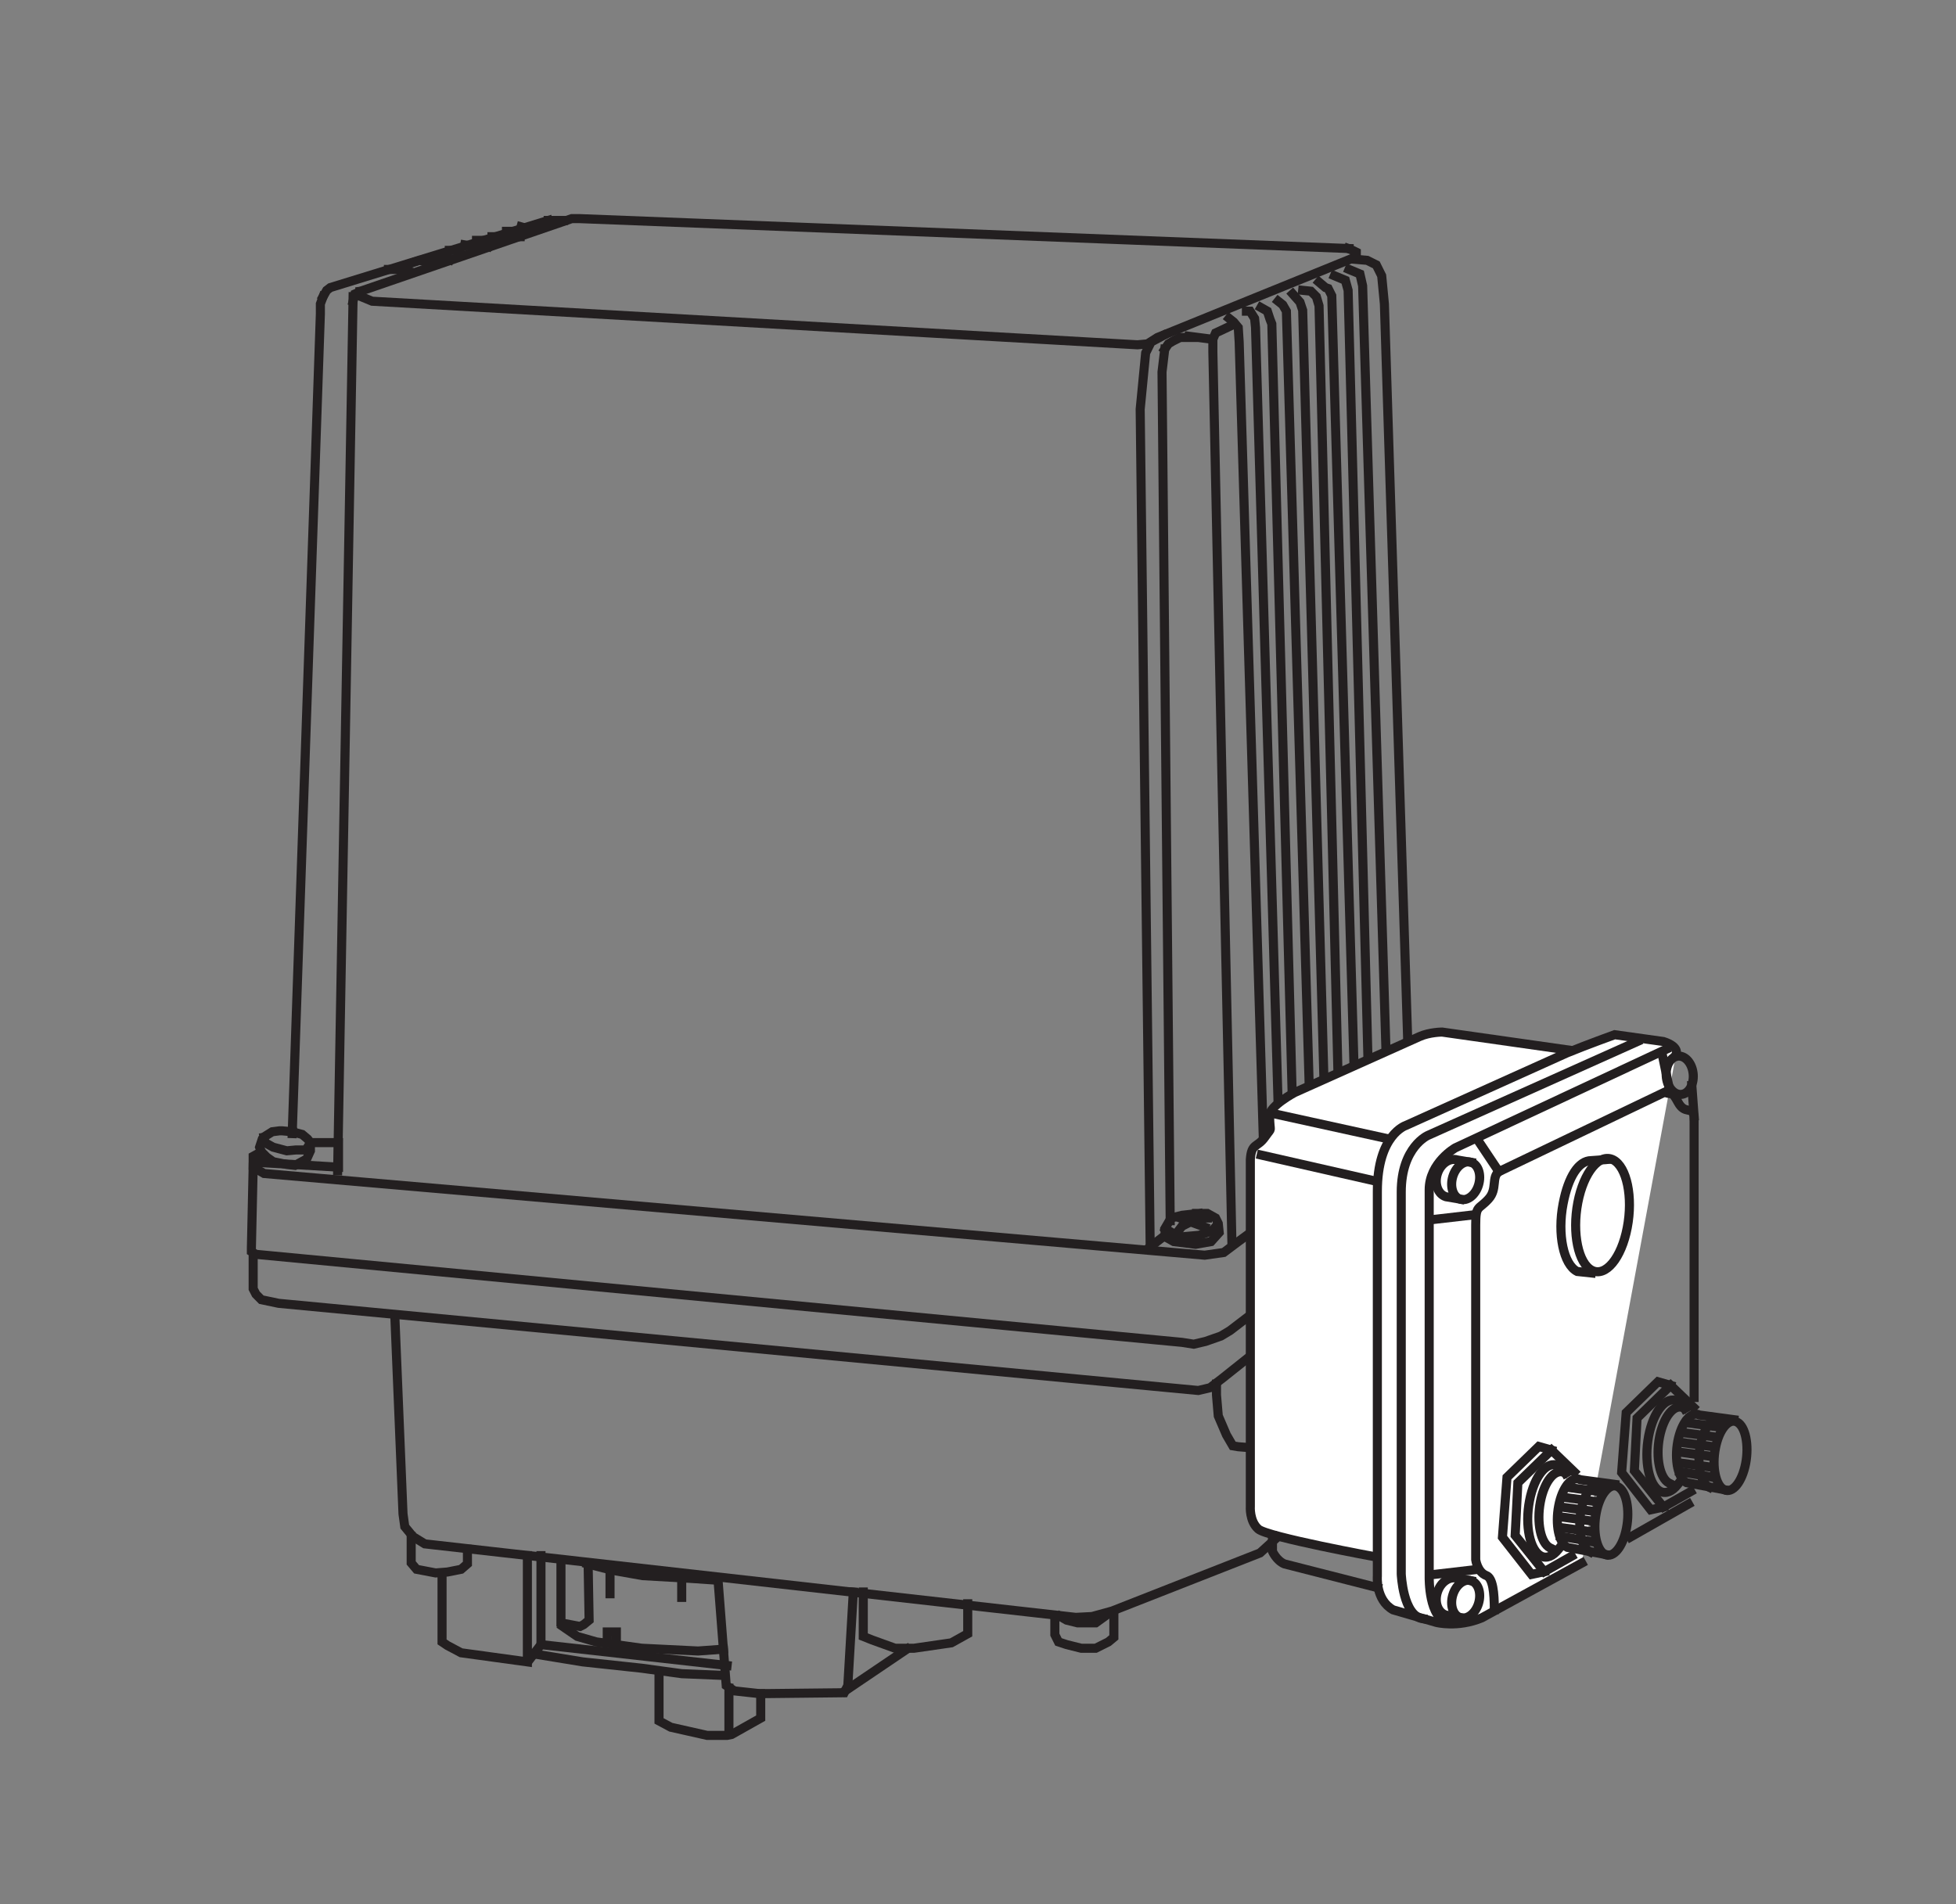 <?xml version="1.0" encoding="UTF-8"?>
<svg xmlns="http://www.w3.org/2000/svg" xmlns:xlink="http://www.w3.org/1999/xlink" width="107.72pt" height="104.88pt" viewBox="0 0 107.72 104.88" version="1.2">
<rect x="0" y="0" width="107.72" height="104.88" fill="#808080" stroke="none"/>
<g id="surface1">
<path style="fill:none;stroke-width:5;stroke-linecap:square;stroke-linejoin:miter;stroke:rgb(13.73%,12.16%,12.549%);stroke-opacity:1;stroke-miterlimit:4;" d="M 217.439 321.934 L 221.943 212.941 L 222.922 205.931 L 227.426 200.448 L 233.927 196.453 L 592.434 155.957 L 601.442 156.427 L 612.408 159.443 L 693.908 191.44 L 699.431 196.453 L 705.423 201.936 L 711.924 214.429 L 714.43 228.45 L 714.43 245.956 " transform="matrix(0.1,0,0,-0.1,-0,104.684)"/>
<path style="fill:none;stroke-width:5;stroke-linecap:square;stroke-linejoin:miter;stroke:rgb(13.73%,12.16%,12.549%);stroke-opacity:1;stroke-miterlimit:4;" d="M 583.936 156.427 L 587.421 154.43 L 593.413 152.942 L 603.439 152.942 L 610.411 157.955 " transform="matrix(0.1,0,0,-0.1,-0,104.684)"/>
<path style="fill:none;stroke-width:5;stroke-linecap:square;stroke-linejoin:miter;stroke:rgb(13.73%,12.16%,12.549%);stroke-opacity:1;stroke-miterlimit:4;" d="M 580.92 156.427 L 580.92 146.44 L 582.918 142.446 L 587.421 140.957 L 595.411 138.96 L 603.439 138.96 L 610.411 142.446 L 613.426 144.952 L 613.426 158.934 " transform="matrix(0.1,0,0,-0.1,-0,104.684)"/>
<path style="fill:none;stroke-width:5;stroke-linecap:square;stroke-linejoin:miter;stroke:rgb(13.73%,12.16%,12.549%);stroke-opacity:1;stroke-miterlimit:4;" d="M 226.446 200.448 L 226.446 185.957 L 229.423 182.432 L 239.919 180.435 L 246.42 180.944 L 253.94 182.432 L 257.425 185.448 L 257.425 193.437 " transform="matrix(0.1,0,0,-0.1,-0,104.684)"/>
<path style="fill:none;stroke-width:5;stroke-linecap:square;stroke-linejoin:miter;stroke:rgb(13.73%,12.16%,12.549%);stroke-opacity:1;stroke-miterlimit:4;" d="M 243.444 179.456 L 243.444 142.446 L 246.42 140.448 L 253.94 136.454 L 290.44 131.441 L 290.44 189.952 " transform="matrix(0.1,0,0,-0.1,-0,104.684)"/>
<path style="fill:none;stroke-width:5;stroke-linecap:square;stroke-linejoin:miter;stroke:rgb(13.73%,12.16%,12.549%);stroke-opacity:1;stroke-miterlimit:4;" d="M 291.42 132.459 L 297.921 140.957 L 297.921 189.952 " transform="matrix(0.1,0,0,-0.1,-0,104.684)"/>
<path style="fill:none;stroke-width:5;stroke-linecap:square;stroke-linejoin:miter;stroke:rgb(13.73%,12.16%,12.549%);stroke-opacity:1;stroke-miterlimit:4;" d="M 297.921 140.957 L 400.413 129.443 " transform="matrix(0.1,0,0,-0.1,-0,104.684)"/>
<path style="fill:none;stroke-width:5;stroke-linecap:square;stroke-linejoin:miter;stroke:rgb(13.73%,12.16%,12.549%);stroke-opacity:1;stroke-miterlimit:4;" d="M 309.944 150.944 L 317.934 145.461 L 328.43 142.446 L 353.416 138.96 L 384.434 137.433 L 398.416 138.451 " transform="matrix(0.1,0,0,-0.1,-0,104.684)"/>
<path style="fill:none;stroke-width:5;stroke-linecap:square;stroke-linejoin:miter;stroke:rgb(13.73%,12.16%,12.549%);stroke-opacity:1;stroke-miterlimit:4;" d="M 323.417 185.448 L 336.928 181.962 L 353.925 178.947 L 379.93 177.458 L 394.93 176.44 " transform="matrix(0.1,0,0,-0.1,-0,104.684)"/>
<path style="fill:none;stroke-width:5;stroke-linecap:square;stroke-linejoin:miter;stroke:rgb(13.73%,12.16%,12.549%);stroke-opacity:1;stroke-miterlimit:4;" d="M 323.926 183.45 L 324.435 154.43 L 321.419 151.963 L 319.422 150.944 L 308.926 152.942 L 308.926 187.445 " transform="matrix(0.1,0,0,-0.1,-0,104.684)"/>
<path style="fill:none;stroke-width:5;stroke-linecap:square;stroke-linejoin:miter;stroke:rgb(13.73%,12.16%,12.549%);stroke-opacity:1;stroke-miterlimit:4;" d="M 335.949 180.944 L 335.949 168.96 " transform="matrix(0.1,0,0,-0.1,-0,104.684)"/>
<path style="fill:none;stroke-width:5;stroke-linecap:square;stroke-linejoin:miter;stroke:rgb(13.73%,12.16%,12.549%);stroke-opacity:1;stroke-miterlimit:4;" d="M 375.426 177.458 L 375.426 166.962 " transform="matrix(0.1,0,0,-0.1,-0,104.684)"/>
<path style="fill:none;stroke-width:5;stroke-linecap:square;stroke-linejoin:miter;stroke:rgb(13.73%,12.16%,12.549%);stroke-opacity:1;stroke-miterlimit:4;" d="M 334.422 142.446 L 334.422 147.929 L 339.435 147.929 L 339.435 142.446 " transform="matrix(0.1,0,0,-0.1,-0,104.684)"/>
<path style="fill:none;stroke-width:5;stroke-linecap:square;stroke-linejoin:miter;stroke:rgb(13.73%,12.16%,12.549%);stroke-opacity:1;stroke-miterlimit:4;" d="M 395.439 176.44 L 399.943 118.438 L 404.447 115.462 L 418.429 113.934 L 464.916 114.443 L 466.914 118.438 L 469.929 169.939 " transform="matrix(0.1,0,0,-0.1,-0,104.684)"/>
<path style="fill:none;stroke-width:5;stroke-linecap:square;stroke-linejoin:miter;stroke:rgb(13.73%,12.16%,12.549%);stroke-opacity:1;stroke-miterlimit:4;" d="M 398.925 123.96 L 375.426 124.939 L 353.416 127.955 L 320.949 131.441 L 293.417 135.944 " transform="matrix(0.1,0,0,-0.1,-0,104.684)"/>
<path style="fill:none;stroke-width:5;stroke-linecap:square;stroke-linejoin:miter;stroke:rgb(13.73%,12.16%,12.549%);stroke-opacity:1;stroke-miterlimit:4;" d="M 362.933 125.448 L 362.933 98.934 L 369.434 95.449 L 389.447 90.945 L 400.413 90.945 L 402.92 91.454 L 418.938 100.462 L 418.938 113.934 " transform="matrix(0.1,0,0,-0.1,-0,104.684)"/>
<path style="fill:none;stroke-width:5;stroke-linecap:square;stroke-linejoin:miter;stroke:rgb(13.73%,12.16%,12.549%);stroke-opacity:1;stroke-miterlimit:4;" d="M 401.431 92.433 L 401.431 116.95 " transform="matrix(0.1,0,0,-0.1,-0,104.684)"/>
<path style="fill:none;stroke-width:5;stroke-linecap:square;stroke-linejoin:miter;stroke:rgb(13.73%,12.16%,12.549%);stroke-opacity:1;stroke-miterlimit:4;" d="M 465.425 115.462 L 499.42 138.451 " transform="matrix(0.1,0,0,-0.1,-0,104.684)"/>
<path style="fill:none;stroke-width:5;stroke-linecap:square;stroke-linejoin:miter;stroke:rgb(13.73%,12.16%,12.549%);stroke-opacity:1;stroke-miterlimit:4;" d="M 475.412 169.939 L 475.412 145.461 L 480.425 143.464 L 492.919 138.96 L 503.415 138.96 L 523.936 141.937 L 532.944 146.95 L 532.944 163.438 " transform="matrix(0.1,0,0,-0.1,-0,104.684)"/>
<path style="fill:none;stroke-width:5;stroke-linecap:square;stroke-linejoin:miter;stroke:rgb(13.73%,12.16%,12.549%);stroke-opacity:1;stroke-miterlimit:4;" d="M 177.922 883.429 L 179.92 886.915 L 181.917 888.442 L 301.916 925.413 " transform="matrix(0.1,0,0,-0.1,-0,104.684)"/>
<path style="fill:none;stroke-width:5;stroke-linecap:square;stroke-linejoin:miter;stroke:rgb(13.73%,12.16%,12.549%);stroke-opacity:1;stroke-miterlimit:4;" d="M 194.449 880.923 L 195.429 884.917 L 199.932 886.915 L 314.918 926.431 L 318.913 926.431 L 742.942 909.943 " transform="matrix(0.1,0,0,-0.1,-0,104.684)"/>
<path style="fill:none;stroke-width:5;stroke-linecap:square;stroke-linejoin:miter;stroke:rgb(13.73%,12.16%,12.549%);stroke-opacity:1;stroke-miterlimit:4;" d="M 301.916 925.413 L 310.414 925.413 " transform="matrix(0.1,0,0,-0.1,-0,104.684)"/>
<path style="fill:none;stroke-width:5;stroke-linecap:square;stroke-linejoin:miter;stroke:rgb(13.73%,12.16%,12.549%);stroke-opacity:1;stroke-miterlimit:4;" d="M 198.444 886.445 L 198.914 883.429 L 204.945 880.923 L 626.429 856.915 L 631.912 857.424 L 637.434 860.949 L 746.937 905.439 " transform="matrix(0.1,0,0,-0.1,-0,104.684)"/>
<path style="fill:none;stroke-width:5;stroke-linecap:square;stroke-linejoin:miter;stroke:rgb(13.73%,12.16%,12.549%);stroke-opacity:1;stroke-miterlimit:4;" d="M 640.41 861.928 L 633.909 858.443 L 630.933 852.45 L 627.917 821.433 L 633.439 358.944 " transform="matrix(0.1,0,0,-0.1,-0,104.684)"/>
<path style="fill:none;stroke-width:5;stroke-linecap:square;stroke-linejoin:miter;stroke:rgb(13.73%,12.16%,12.549%);stroke-opacity:1;stroke-miterlimit:4;" d="M 742.433 909.943 L 744.939 908.925 L 746.937 907.946 L 746.937 905.439 " transform="matrix(0.1,0,0,-0.1,-0,104.684)"/>
<path style="fill:none;stroke-width:5;stroke-linecap:square;stroke-linejoin:miter;stroke:rgb(13.73%,12.16%,12.549%);stroke-opacity:1;stroke-miterlimit:4;" d="M 746.937 903.951 L 752.929 903.442 L 757.942 900.936 L 760.918 894.943 L 762.406 879.435 L 776.427 436.45 " transform="matrix(0.1,0,0,-0.1,-0,104.684)"/>
<path style="fill:none;stroke-width:5;stroke-linecap:square;stroke-linejoin:miter;stroke:rgb(13.73%,12.16%,12.549%);stroke-opacity:1;stroke-miterlimit:4;" d="M 742.942 898.429 L 748.934 895.923 L 750.422 889.421 L 764.443 429.949 " transform="matrix(0.1,0,0,-0.1,-0,104.684)"/>
<path style="fill:none;stroke-width:5;stroke-linecap:square;stroke-linejoin:miter;stroke:rgb(13.73%,12.16%,12.549%);stroke-opacity:1;stroke-miterlimit:4;" d="M 734.913 894.943 L 740.905 892.437 L 742.433 886.915 L 754.417 422.429 " transform="matrix(0.1,0,0,-0.1,-0,104.684)"/>
<path style="fill:none;stroke-width:5;stroke-linecap:square;stroke-linejoin:miter;stroke:rgb(13.73%,12.16%,12.549%);stroke-opacity:1;stroke-miterlimit:4;" d="M 726.415 891.419 L 729.939 888.442 L 731.428 887.933 L 733.425 883.938 L 746.937 415.928 " transform="matrix(0.1,0,0,-0.1,-0,104.684)"/>
<path style="fill:none;stroke-width:5;stroke-linecap:square;stroke-linejoin:miter;stroke:rgb(13.73%,12.16%,12.549%);stroke-opacity:1;stroke-miterlimit:4;" d="M 717.407 886.915 L 721.911 886.445 L 724.926 883.429 L 726.415 878.416 L 737.929 411.424 " transform="matrix(0.1,0,0,-0.1,-0,104.684)"/>
<path style="fill:none;stroke-width:5;stroke-linecap:square;stroke-linejoin:miter;stroke:rgb(13.73%,12.16%,12.549%);stroke-opacity:1;stroke-miterlimit:4;" d="M 711.924 884.917 L 715.919 880.414 L 717.407 875.949 L 730.409 405.432 " transform="matrix(0.1,0,0,-0.1,-0,104.684)"/>
<path style="fill:none;stroke-width:5;stroke-linecap:square;stroke-linejoin:miter;stroke:rgb(13.73%,12.16%,12.549%);stroke-opacity:1;stroke-miterlimit:4;" d="M 703.934 880.923 L 706.441 878.925 L 708.438 875.44 L 722.42 400.458 " transform="matrix(0.1,0,0,-0.1,-0,104.684)"/>
<path style="fill:none;stroke-width:5;stroke-linecap:square;stroke-linejoin:miter;stroke:rgb(13.73%,12.16%,12.549%);stroke-opacity:1;stroke-miterlimit:4;" d="M 694.418 877.437 L 697.942 875.44 L 699.431 870.936 L 700.41 868.429 L 712.942 393.957 " transform="matrix(0.1,0,0,-0.1,-0,104.684)"/>
<path style="fill:none;stroke-width:5;stroke-linecap:square;stroke-linejoin:miter;stroke:rgb(13.73%,12.16%,12.549%);stroke-opacity:1;stroke-miterlimit:4;" d="M 686.428 875.44 L 688.425 875.44 L 690.932 871.445 L 691.441 866.432 L 705.423 385.459 " transform="matrix(0.1,0,0,-0.1,-0,104.684)"/>
<path style="fill:none;stroke-width:5;stroke-linecap:square;stroke-linejoin:miter;stroke:rgb(13.73%,12.16%,12.549%);stroke-opacity:1;stroke-miterlimit:4;" d="M 676.911 871.445 L 679.418 869.448 L 681.924 866.432 L 682.433 858.443 L 696.924 380.446 L 696.924 381.934 " transform="matrix(0.1,0,0,-0.1,-0,104.684)"/>
<path style="fill:none;stroke-width:5;stroke-linecap:square;stroke-linejoin:miter;stroke:rgb(13.73%,12.16%,12.549%);stroke-opacity:1;stroke-miterlimit:4;" d="M 676.911 866.941 L 669.431 863.416 L 667.943 859.931 L 667.943 852.92 L 678.439 361.96 " transform="matrix(0.1,0,0,-0.1,-0,104.684)"/>
<path style="fill:none;stroke-width:5;stroke-linecap:square;stroke-linejoin:miter;stroke:rgb(13.73%,12.16%,12.549%);stroke-opacity:1;stroke-miterlimit:4;" d="M 641.429 854.448 L 639.94 841.915 L 644.444 374.453 " transform="matrix(0.1,0,0,-0.1,-0,104.684)"/>
<path style="fill:none;stroke-width:5;stroke-linecap:square;stroke-linejoin:miter;stroke:rgb(13.73%,12.16%,12.549%);stroke-opacity:1;stroke-miterlimit:4;" d="M 641.429 854.448 L 643.426 857.424 L 645.932 858.952 L 649.927 860.949 L 653.922 860.949 L 652.434 861.928 L 663.909 860.44 " transform="matrix(0.1,0,0,-0.1,-0,104.684)"/>
<path style="fill:none;stroke-width:5;stroke-linecap:square;stroke-linejoin:miter;stroke:rgb(13.73%,12.16%,12.549%);stroke-opacity:1;stroke-miterlimit:4;" d="M 177.922 883.429 L 176.434 879.435 L 176.434 873.952 L 160.925 422.429 " transform="matrix(0.1,0,0,-0.1,-0,104.684)"/>
<path style="fill:none;stroke-width:5;stroke-linecap:square;stroke-linejoin:miter;stroke:rgb(13.73%,12.16%,12.549%);stroke-opacity:1;stroke-miterlimit:4;" d="M 194.449 883.429 L 185.951 401.947 " transform="matrix(0.1,0,0,-0.1,-0,104.684)"/>
<path style="fill:none;stroke-width:5;stroke-linecap:square;stroke-linejoin:miter;stroke:rgb(13.73%,12.16%,12.549%);stroke-opacity:1;stroke-miterlimit:4;" d="M 143.928 412.443 L 139.424 409.936 L 139.424 403.944 L 145.416 400.458 L 663.439 355.459 L 673.935 356.947 L 681.924 362.939 L 789.899 441.933 L 791.936 446.946 L 789.899 451.45 L 783.907 453.447 " transform="matrix(0.1,0,0,-0.1,-0,104.684)"/>
<path style="fill:none;stroke-width:5;stroke-linecap:square;stroke-linejoin:miter;stroke:rgb(13.73%,12.16%,12.549%);stroke-opacity:1;stroke-miterlimit:4;" d="M 160.925 423.448 L 155.442 423.957 L 153.915 423.957 L 149.92 423.448 L 145.925 420.941 L 144.437 419.453 L 142.949 414.949 L 143.928 412.443 L 146.943 409.427 L 150.429 406.96 L 157.949 405.432 L 162.452 404.923 L 168.914 408.448 L 170.951 412.952 L 170.951 417.456 L 169.424 419.453 L 166.447 421.959 L 160.925 423.448 " transform="matrix(0.1,0,0,-0.1,-0,104.684)"/>
<path style="fill:none;stroke-width:5;stroke-linecap:square;stroke-linejoin:miter;stroke:rgb(13.73%,12.16%,12.549%);stroke-opacity:1;stroke-miterlimit:4;" d="M 144.437 410.445 L 143.928 406.45 L 186.421 403.944 L 186.421 417.456 L 171.93 417.456 " transform="matrix(0.1,0,0,-0.1,-0,104.684)"/>
<path style="fill:none;stroke-width:5;stroke-linecap:square;stroke-linejoin:miter;stroke:rgb(13.73%,12.16%,12.549%);stroke-opacity:1;stroke-miterlimit:4;" d="M 145.416 420.432 L 145.925 417.456 L 150.429 414.949 L 157.949 412.952 L 162.922 413.422 L 168.445 413.422 L 169.424 414.949 " transform="matrix(0.1,0,0,-0.1,-0,104.684)"/>
<path style="fill:none;stroke-width:5;stroke-linecap:square;stroke-linejoin:miter;stroke:rgb(13.73%,12.16%,12.549%);stroke-opacity:1;stroke-miterlimit:4;" d="M 659.914 378.448 L 650.945 377.43 L 644.914 375.942 L 641.429 369.95 L 641.938 365.446 L 646.442 362.939 L 658.426 361.451 L 666.924 362.939 L 671.428 367.952 L 670.919 372.926 L 669.431 375.942 L 664.927 378.448 L 658.935 378.448 " transform="matrix(0.1,0,0,-0.1,-0,104.684)"/>
<path style="fill:none;stroke-width:5;stroke-linecap:square;stroke-linejoin:miter;stroke:rgb(13.73%,12.16%,12.549%);stroke-opacity:1;stroke-miterlimit:4;" d="M 641.938 369.95 L 649.418 365.446 L 660.423 366.425 L 664.927 367.952 L 667.943 369.44 L 668.413 369.95 " transform="matrix(0.1,0,0,-0.1,-0,104.684)"/>
<path style="fill:none;stroke-width:5;stroke-linecap:square;stroke-linejoin:miter;stroke:rgb(13.73%,12.16%,12.549%);stroke-opacity:1;stroke-miterlimit:4;" d="M 633.909 360.433 L 640.41 365.446 " transform="matrix(0.1,0,0,-0.1,-0,104.684)"/>
<path style="fill:none;stroke-width:5;stroke-linecap:square;stroke-linejoin:miter;stroke:rgb(13.73%,12.16%,12.549%);stroke-opacity:1;stroke-miterlimit:4;" d="M 649.418 369.44 L 650.945 371.438 L 655.919 373.944 L 663.909 375.942 L 664.927 375.942 " transform="matrix(0.1,0,0,-0.1,-0,104.684)"/>
<path style="fill:none;stroke-width:5;stroke-linecap:square;stroke-linejoin:miter;stroke:rgb(13.73%,12.16%,12.549%);stroke-opacity:1;stroke-miterlimit:4;" d="M 649.927 375.942 L 663.439 370.929 " transform="matrix(0.1,0,0,-0.1,-0,104.684)"/>
<path style="fill:none;stroke-width:5;stroke-linecap:square;stroke-linejoin:miter;stroke:rgb(13.73%,12.16%,12.549%);stroke-opacity:1;stroke-miterlimit:4;" d="M 776.427 460.928 L 776.427 460.458 L 779.443 460.458 L 782.928 458.421 L 783.907 457.442 L 783.907 454.936 L 782.928 451.45 L 778.424 449.923 L 776.427 450.432 " transform="matrix(0.1,0,0,-0.1,-0,104.684)"/>
<path style="fill:none;stroke-width:5;stroke-linecap:square;stroke-linejoin:miter;stroke:rgb(13.73%,12.16%,12.549%);stroke-opacity:1;stroke-miterlimit:4;" d="M 778.424 441.933 L 785.905 446.946 L 785.905 449.923 " transform="matrix(0.1,0,0,-0.1,-0,104.684)"/>
<path style="fill:none;stroke-width:5;stroke-linecap:square;stroke-linejoin:miter;stroke:rgb(13.73%,12.16%,12.549%);stroke-opacity:1;stroke-miterlimit:4;" d="M 213.914 898.429 L 221.433 898.429 L 224.919 897.45 " transform="matrix(0.1,0,0,-0.1,-0,104.684)"/>
<path style="fill:none;stroke-width:5;stroke-linecap:square;stroke-linejoin:miter;stroke:rgb(13.73%,12.16%,12.549%);stroke-opacity:1;stroke-miterlimit:4;" d="M 226.446 901.915 L 230.95 903.442 L 235.415 902.424 L 238.94 901.915 " transform="matrix(0.1,0,0,-0.1,-0,104.684)"/>
<path style="fill:none;stroke-width:5;stroke-linecap:square;stroke-linejoin:miter;stroke:rgb(13.73%,12.16%,12.549%);stroke-opacity:1;stroke-miterlimit:4;" d="M 238.94 905.439 L 243.444 906.419 L 247.948 903.951 " transform="matrix(0.1,0,0,-0.1,-0,104.684)"/>
<path style="fill:none;stroke-width:5;stroke-linecap:square;stroke-linejoin:miter;stroke:rgb(13.73%,12.16%,12.549%);stroke-opacity:1;stroke-miterlimit:4;" d="M 247.438 908.925 L 249.945 908.925 L 252.921 907.946 L 253.94 906.928 " transform="matrix(0.1,0,0,-0.1,-0,104.684)"/>
<path style="fill:none;stroke-width:5;stroke-linecap:square;stroke-linejoin:miter;stroke:rgb(13.73%,12.16%,12.549%);stroke-opacity:1;stroke-miterlimit:4;" d="M 255.937 911.941 L 258.913 911.432 L 261.929 909.943 " transform="matrix(0.1,0,0,-0.1,-0,104.684)"/>
<path style="fill:none;stroke-width:5;stroke-linecap:square;stroke-linejoin:miter;stroke:rgb(13.73%,12.16%,12.549%);stroke-opacity:1;stroke-miterlimit:4;" d="M 262.438 914.447 L 266.433 914.447 L 267.921 913.429 L 269.919 911.432 " transform="matrix(0.1,0,0,-0.1,-0,104.684)"/>
<path style="fill:none;stroke-width:5;stroke-linecap:square;stroke-linejoin:miter;stroke:rgb(13.73%,12.16%,12.549%);stroke-opacity:1;stroke-miterlimit:4;" d="M 270.937 916.445 L 274.422 916.445 L 277.438 914.917 " transform="matrix(0.1,0,0,-0.1,-0,104.684)"/>
<path style="fill:none;stroke-width:5;stroke-linecap:square;stroke-linejoin:miter;stroke:rgb(13.73%,12.16%,12.549%);stroke-opacity:1;stroke-miterlimit:4;" d="M 278.926 919.421 L 281.942 919.421 L 283.939 917.933 L 285.427 916.445 L 286.446 916.445 " transform="matrix(0.1,0,0,-0.1,-0,104.684)"/>
<path style="fill:none;stroke-width:5;stroke-linecap:square;stroke-linejoin:miter;stroke:rgb(13.73%,12.16%,12.549%);stroke-opacity:1;stroke-miterlimit:4;" d="M 286.916 921.927 L 290.44 920.948 L 292.947 920.439 " transform="matrix(0.1,0,0,-0.1,-0,104.684)"/>
<path style="fill:none;stroke-width:5;stroke-linecap:square;stroke-linejoin:miter;stroke:rgb(13.73%,12.16%,12.549%);stroke-opacity:1;stroke-miterlimit:4;" d="M 791.936 446.946 L 792.406 401.947 L 677.42 313.945 L 672.407 310.929 L 663.909 307.953 L 657.408 306.425 L 650.945 307.444 L 140.951 355.929 L 138.445 357.456 L 138.445 359.454 L 139.424 403.944 " transform="matrix(0.1,0,0,-0.1,-0,104.684)"/>
<path style="fill:none;stroke-width:5;stroke-linecap:square;stroke-linejoin:miter;stroke:rgb(13.73%,12.16%,12.549%);stroke-opacity:1;stroke-miterlimit:4;" d="M 139.424 355.459 L 139.424 336.934 L 140.951 333.958 L 143.928 330.942 L 153.445 328.945 L 659.914 280.93 L 666.415 282.457 L 672.916 287.431 L 788.411 379.427 L 788.92 399.44 " transform="matrix(0.1,0,0,-0.1,-0,104.684)"/>
<path style="fill:none;stroke-width:5;stroke-linecap:square;stroke-linejoin:miter;stroke:rgb(13.73%,12.16%,12.549%);stroke-opacity:1;stroke-miterlimit:4;" d="M 771.923 366.934 L 771.923 351.425 " transform="matrix(0.1,0,0,-0.1,-0,104.684)"/>
<path style="fill:none;stroke-width:5;stroke-linecap:square;stroke-linejoin:miter;stroke:rgb(13.73%,12.16%,12.549%);stroke-opacity:1;stroke-miterlimit:4;" d="M 770.435 352.952 L 762.915 352.952 L 758.412 350.955 L 754.417 343.945 L 748.934 333.449 L 745.409 315.433 L 744.939 299.924 L 744.939 280.93 L 746.937 267.927 L 750.422 251.948 L 755.435 244.429 L 756.414 245.956 L 759.939 247.444 L 765.422 247.954 L 760.918 251.948 L 758.412 258.45 L 755.435 270.434 L 755.435 294.95 L 756.414 315.433 L 759.939 331.451 L 765.422 342.926 L 771.923 351.425 " transform="matrix(0.1,0,0,-0.1,-0,104.684)"/>
<path style="fill:none;stroke-width:5;stroke-linecap:square;stroke-linejoin:miter;stroke:rgb(13.73%,12.16%,12.549%);stroke-opacity:1;stroke-miterlimit:4;" d="M 774.43 351.425 L 776.936 351.425 L 779.913 349.937 L 782.928 349.428 L 784.416 347.939 L 793.933 346.451 L 800.905 345.942 L 794.912 339.95 L 788.411 319.937 L 784.416 293.932 L 785.435 273.959 L 788.411 252.457 L 783.907 250.46 L 768.438 250.46 L 765.422 249.951 " transform="matrix(0.1,0,0,-0.1,-0,104.684)"/>
<path style="fill:none;stroke-width:5;stroke-linecap:square;stroke-linejoin:miter;stroke:rgb(13.73%,12.16%,12.549%);stroke-opacity:1;stroke-miterlimit:4;" d="M 782.928 252.457 L 779.443 269.455 L 778.424 286.452 L 778.424 299.924 L 783.907 325.929 L 788.92 341.438 L 791.936 343.945 " transform="matrix(0.1,0,0,-0.1,-0,104.684)"/>
<path style="fill:none;stroke-width:5;stroke-linecap:square;stroke-linejoin:miter;stroke:rgb(13.73%,12.16%,12.549%);stroke-opacity:1;stroke-miterlimit:4;" d="M 669.94 284.454 L 669.94 278.462 L 670.919 266.948 L 675.423 256.452 L 678.909 250.46 L 681.924 249.951 L 755.435 243.959 " transform="matrix(0.1,0,0,-0.1,-0,104.684)"/>
<path style="fill-rule:nonzero;fill:rgb(100%,100%,100%);fill-opacity:1;stroke-width:5;stroke-linecap:square;stroke-linejoin:miter;stroke:rgb(13.73%,12.16%,12.549%);stroke-opacity:1;stroke-miterlimit:4;" d="M 866.074 468.134 L 794.207 478.356 C 794.207 478.356 787.315 478.356 781.714 475.849 C 776.075 473.343 712.942 445.027 712.942 445.027 C 712.942 445.027 699.196 437.664 699.196 432.495 C 699.196 421.881 701.075 426.894 696.689 420.628 C 692.381 414.44 689.209 417.495 688.582 408.135 L 688.582 217.092 C 688.582 217.092 687.955 208.985 692.968 204.599 C 697.942 200.213 757.942 189.208 757.942 189.208 " transform="matrix(0.1,0,0,-0.1,-0,104.684)"/>
<path style="fill-rule:nonzero;fill:rgb(100%,100%,100%);fill-opacity:1;stroke-width:5;stroke-linecap:square;stroke-linejoin:miter;stroke:rgb(13.73%,12.16%,12.549%);stroke-opacity:1;stroke-miterlimit:4;" d="M 871.086 185.839 L 816.022 155.683 C 802.667 150.161 791.035 153.177 791.035 153.177 L 767.184 160.109 C 757.393 165.592 758.529 178.672 758.529 178.672 L 758.529 390.628 C 758.529 421.881 774.195 426.894 774.195 426.894 L 862.94 466.881 C 873.593 471.267 889.219 476.907 889.219 476.907 L 916.086 473.147 C 925.485 470.131 922.94 465.862 922.94 465.862 " transform="matrix(0.1,0,0,-0.1,-0,104.684)"/>
<path style="fill:none;stroke-width:5;stroke-linecap:square;stroke-linejoin:miter;stroke:rgb(13.73%,12.16%,12.549%);stroke-opacity:1;stroke-miterlimit:4;" d="M 929.833 218.346 L 897.953 200.213 " transform="matrix(0.1,0,0,-0.1,-0,104.684)"/>
<path style="fill:none;stroke-width:5;stroke-linecap:square;stroke-linejoin:miter;stroke:rgb(13.73%,12.16%,12.549%);stroke-opacity:1;stroke-miterlimit:4;" d="M 901.713 473.147 L 786.492 421.489 C 786.492 421.489 771.688 415.223 771.688 390.237 L 771.688 179.926 C 771.688 179.926 772.589 156.701 783.594 155.213 " transform="matrix(0.1,0,0,-0.1,-0,104.684)"/>
<path style="fill:none;stroke-width:5;stroke-linecap:square;stroke-linejoin:miter;stroke:rgb(13.73%,12.16%,12.549%);stroke-opacity:1;stroke-miterlimit:4;" d="M 917.339 468.76 L 801.492 414.597 C 801.492 414.597 787.08 406.49 787.08 391.49 L 787.08 178.046 C 787.08 178.046 786.727 154.547 797.732 153.568 " transform="matrix(0.1,0,0,-0.1,-0,104.684)"/>
<path style="fill:none;stroke-width:5;stroke-linecap:square;stroke-linejoin:miter;stroke:rgb(13.73%,12.16%,12.549%);stroke-opacity:1;stroke-miterlimit:4;" d="M 932.966 277.092 L 932.966 432.103 C 931.712 437.743 927.953 432.73 924.193 439.583 C 920.472 446.476 921.06 443.343 916.713 445.223 L 825.46 401.477 C 821.27 398.343 824.716 391.881 819.821 386.477 C 814.22 380.211 812.693 383.344 812.693 372.104 L 812.693 187.719 C 812.693 187.719 813.594 180.866 818.568 178.986 C 822.131 177.615 822.954 169.586 822.954 160.226 " transform="matrix(0.1,0,0,-0.1,-0,104.684)"/>
<path style="fill:none;stroke-width:5;stroke-linecap:square;stroke-linejoin:miter;stroke:rgb(13.73%,12.16%,12.549%);stroke-opacity:1;stroke-miterlimit:4;" d="M 756.688 396.464 L 694.574 410.602 " transform="matrix(0.1,0,0,-0.1,-0,104.684)"/>
<path style="fill:none;stroke-width:5;stroke-linecap:square;stroke-linejoin:miter;stroke:rgb(13.73%,12.16%,12.549%);stroke-opacity:1;stroke-miterlimit:4;" d="M 764.208 419.61 L 702.681 433.121 " transform="matrix(0.1,0,0,-0.1,-0,104.684)"/>
<path style="fill:none;stroke-width:5;stroke-linecap:square;stroke-linejoin:miter;stroke:rgb(13.73%,12.16%,12.549%);stroke-opacity:1;stroke-miterlimit:4;" d="M 700.762 201.035 L 700.762 192.301 C 700.762 192.301 702.955 187.288 707.342 185.409 L 758.568 172.328 " transform="matrix(0.1,0,0,-0.1,-0,104.684)"/>
<path style="fill:none;stroke-width:5;stroke-linecap:square;stroke-linejoin:miter;stroke:rgb(13.73%,12.16%,12.549%);stroke-opacity:1;stroke-miterlimit:4;" d="M 804.116 386.32 C 800.2 387.573 798.398 393.135 800.082 398.774 C 801.766 404.336 806.309 407.86 810.226 406.607 C 814.142 405.315 815.944 399.753 814.259 394.153 C 812.575 388.552 808.032 385.028 804.116 386.32 Z M 804.116 386.32 " transform="matrix(0.1,0,0,-0.1,-0,104.684)"/>
<path style="fill:none;stroke-width:5;stroke-linecap:square;stroke-linejoin:miter;stroke:rgb(13.73%,12.16%,12.549%);stroke-opacity:1;stroke-miterlimit:4;" d="M 876.687 347.117 C 869.167 350.916 865.721 367.639 868.932 384.44 C 872.183 401.281 880.878 411.777 888.397 407.978 C 895.916 404.14 899.402 387.417 896.151 370.615 C 892.94 353.814 884.206 343.279 876.687 347.117 Z M 876.687 347.117 " transform="matrix(0.1,0,0,-0.1,-0,104.684)"/>
<path style="fill:none;stroke-width:5;stroke-linecap:square;stroke-linejoin:miter;stroke:rgb(13.73%,12.16%,12.549%);stroke-opacity:1;stroke-miterlimit:4;" d="M 883.815 190.657 C 879.233 193.006 877.079 203.267 879.076 213.528 C 881.034 223.829 886.4 230.251 890.982 227.941 C 895.603 225.591 897.718 215.369 895.721 205.069 C 893.762 194.769 888.436 188.346 883.815 190.657 Z M 883.815 190.657 " transform="matrix(0.1,0,0,-0.1,-0,104.684)"/>
<path style="fill:none;stroke-width:5;stroke-linecap:square;stroke-linejoin:miter;stroke:rgb(13.73%,12.16%,12.549%);stroke-opacity:1;stroke-miterlimit:4;" d="M 875.473 192.106 C 870.891 194.456 868.776 204.677 870.734 214.977 C 872.731 225.278 878.058 231.701 882.679 229.351 " transform="matrix(0.1,0,0,-0.1,-0,104.684)"/>
<path style="fill:none;stroke-width:5;stroke-linecap:square;stroke-linejoin:miter;stroke:rgb(13.73%,12.16%,12.549%);stroke-opacity:1;stroke-miterlimit:4;" d="M 883.815 190.657 L 863.136 194.534 C 858.515 196.884 856.4 207.106 858.397 217.406 C 860.356 227.667 865.682 234.129 870.303 231.779 L 889.219 229.233 " transform="matrix(0.1,0,0,-0.1,-0,104.684)"/>
<path style="fill:none;stroke-width:5;stroke-linecap:square;stroke-linejoin:miter;stroke:rgb(13.73%,12.16%,12.549%);stroke-opacity:1;stroke-miterlimit:4;" d="M 863.097 227.588 L 882.013 225.043 " transform="matrix(0.1,0,0,-0.1,-0,104.684)"/>
<path style="fill:none;stroke-width:5;stroke-linecap:square;stroke-linejoin:miter;stroke:rgb(13.73%,12.16%,12.549%);stroke-opacity:1;stroke-miterlimit:4;" d="M 860.395 222.184 L 879.311 219.638 " transform="matrix(0.1,0,0,-0.1,-0,104.684)"/>
<path style="fill:none;stroke-width:5;stroke-linecap:square;stroke-linejoin:miter;stroke:rgb(13.73%,12.16%,12.549%);stroke-opacity:1;stroke-miterlimit:4;" d="M 859.494 216.779 L 878.41 214.233 " transform="matrix(0.1,0,0,-0.1,-0,104.684)"/>
<path style="fill:none;stroke-width:5;stroke-linecap:square;stroke-linejoin:miter;stroke:rgb(13.73%,12.16%,12.549%);stroke-opacity:1;stroke-miterlimit:4;" d="M 859.063 211.374 L 877.94 208.829 " transform="matrix(0.1,0,0,-0.1,-0,104.684)"/>
<path style="fill:none;stroke-width:5;stroke-linecap:square;stroke-linejoin:miter;stroke:rgb(13.73%,12.16%,12.549%);stroke-opacity:1;stroke-miterlimit:4;" d="M 858.593 205.539 L 877.509 202.993 " transform="matrix(0.1,0,0,-0.1,-0,104.684)"/>
<path style="fill:none;stroke-width:5;stroke-linecap:square;stroke-linejoin:miter;stroke:rgb(13.73%,12.16%,12.549%);stroke-opacity:1;stroke-miterlimit:4;" d="M 859.494 200.565 L 877.94 197.432 " transform="matrix(0.1,0,0,-0.1,-0,104.684)"/>
<path style="fill:none;stroke-width:5;stroke-linecap:square;stroke-linejoin:miter;stroke:rgb(13.73%,12.16%,12.549%);stroke-opacity:1;stroke-miterlimit:4;" d="M 810.226 406.607 L 802.628 407.9 C 798.281 409.27 793.346 405.824 791.584 400.263 C 789.821 394.662 791.936 389.022 796.283 387.652 L 804.116 386.32 " transform="matrix(0.1,0,0,-0.1,-0,104.684)"/>
<path style="fill:none;stroke-width:5;stroke-linecap:square;stroke-linejoin:miter;stroke:rgb(13.73%,12.16%,12.549%);stroke-opacity:1;stroke-miterlimit:4;" d="M 804.116 155.84 C 800.2 157.132 798.398 162.693 800.082 168.294 C 801.766 173.894 806.309 177.419 810.226 176.127 C 814.142 174.874 815.944 169.273 814.259 163.673 C 812.575 158.072 808.032 154.587 804.116 155.84 Z M 804.116 155.84 " transform="matrix(0.1,0,0,-0.1,-0,104.684)"/>
<path style="fill:none;stroke-width:5;stroke-linecap:square;stroke-linejoin:miter;stroke:rgb(13.73%,12.16%,12.549%);stroke-opacity:1;stroke-miterlimit:4;" d="M 810.226 176.127 L 802.628 177.458 C 798.281 178.79 793.346 175.383 791.584 169.782 C 789.821 164.182 791.936 158.581 796.283 157.211 L 804.116 155.84 " transform="matrix(0.1,0,0,-0.1,-0,104.684)"/>
<path style="fill:none;stroke-width:5;stroke-linecap:square;stroke-linejoin:miter;stroke:rgb(13.73%,12.16%,12.549%);stroke-opacity:1;stroke-miterlimit:4;" d="M 811.714 377.704 L 790.448 375.237 " transform="matrix(0.1,0,0,-0.1,-0,104.684)"/>
<path style="fill:none;stroke-width:5;stroke-linecap:square;stroke-linejoin:miter;stroke:rgb(13.73%,12.16%,12.549%);stroke-opacity:1;stroke-miterlimit:4;" d="M 811.087 182.08 L 789.821 179.612 " transform="matrix(0.1,0,0,-0.1,-0,104.684)"/>
<path style="fill:none;stroke-width:5;stroke-linecap:square;stroke-linejoin:miter;stroke:rgb(13.73%,12.16%,12.549%);stroke-opacity:1;stroke-miterlimit:4;" d="M 815.434 416.476 L 825.46 401.477 " transform="matrix(0.1,0,0,-0.1,-0,104.684)"/>
<path style="fill:none;stroke-width:5;stroke-linecap:square;stroke-linejoin:miter;stroke:rgb(13.73%,12.16%,12.549%);stroke-opacity:1;stroke-miterlimit:4;" d="M 915.459 465.862 L 919.219 447.729 " transform="matrix(0.1,0,0,-0.1,-0,104.684)"/>
<path style="fill:none;stroke-width:5;stroke-linecap:square;stroke-linejoin:miter;stroke:rgb(13.73%,12.16%,12.549%);stroke-opacity:1;stroke-miterlimit:4;" d="M 925.72 444.009 C 921.608 443.813 917.966 448.395 917.613 454.27 C 917.222 460.105 920.237 464.962 924.35 465.118 C 928.462 465.314 932.104 460.732 932.496 454.896 C 932.848 449.061 929.833 444.165 925.72 444.009 Z M 925.72 444.009 " transform="matrix(0.1,0,0,-0.1,-0,104.684)"/>
<path style="fill:none;stroke-width:5;stroke-linecap:square;stroke-linejoin:miter;stroke:rgb(13.73%,12.16%,12.549%);stroke-opacity:1;stroke-miterlimit:4;" d="M 932.966 432.103 L 931.712 448.983 " transform="matrix(0.1,0,0,-0.1,-0,104.684)"/>
<path style="fill:none;stroke-width:5;stroke-linecap:square;stroke-linejoin:miter;stroke:rgb(13.73%,12.16%,12.549%);stroke-opacity:1;stroke-miterlimit:4;" d="M 858.202 193.398 C 855.264 189.678 851.818 188.15 848.646 189.756 C 842.536 192.889 839.677 206.557 842.34 220.265 C 844.964 233.972 852.092 242.549 858.202 239.455 C 859.729 238.672 861.061 237.223 862.157 235.304 " transform="matrix(0.1,0,0,-0.1,-0,104.684)"/>
<path style="fill:none;stroke-width:5;stroke-linecap:square;stroke-linejoin:miter;stroke:rgb(13.73%,12.16%,12.549%);stroke-opacity:1;stroke-miterlimit:4;" d="M 853.619 194.26 C 848.489 196.845 846.139 208.241 848.332 219.677 C 850.525 231.113 856.478 238.241 861.57 235.656 " transform="matrix(0.1,0,0,-0.1,-0,104.684)"/>
<path style="fill:none;stroke-width:5;stroke-linecap:square;stroke-linejoin:miter;stroke:rgb(13.73%,12.16%,12.549%);stroke-opacity:1;stroke-miterlimit:4;" d="M 866.935 236.087 L 854.442 248.11 L 835.917 230.095 L 834.429 201.113 L 850.447 181.101 L 865.447 189.599 " transform="matrix(0.1,0,0,-0.1,-0,104.684)"/>
<path style="fill:none;stroke-width:5;stroke-linecap:square;stroke-linejoin:miter;stroke:rgb(13.73%,12.16%,12.549%);stroke-opacity:1;stroke-miterlimit:4;" d="M 854.442 248.11 L 847.431 250.108 L 829.925 233.11 L 827.419 200.095 L 843.437 179.612 L 850.447 181.101 " transform="matrix(0.1,0,0,-0.1,-0,104.684)"/>
<path style="fill:none;stroke-width:5;stroke-linecap:square;stroke-linejoin:miter;stroke:rgb(13.73%,12.16%,12.549%);stroke-opacity:1;stroke-miterlimit:4;" d="M 949.454 226.296 C 944.832 228.646 942.718 238.868 944.715 249.168 C 946.673 259.468 951.999 265.891 956.621 263.541 C 961.203 261.23 963.318 250.969 961.36 240.708 C 959.362 230.408 954.036 223.946 949.454 226.296 Z M 949.454 226.296 " transform="matrix(0.1,0,0,-0.1,-0,104.684)"/>
<path style="fill:none;stroke-width:5;stroke-linecap:square;stroke-linejoin:miter;stroke:rgb(13.73%,12.16%,12.549%);stroke-opacity:1;stroke-miterlimit:4;" d="M 941.112 227.745 C 936.53 230.056 934.415 240.317 936.373 250.617 C 938.37 260.878 943.697 267.34 948.279 264.99 " transform="matrix(0.1,0,0,-0.1,-0,104.684)"/>
<path style="fill:none;stroke-width:5;stroke-linecap:square;stroke-linejoin:miter;stroke:rgb(13.73%,12.16%,12.549%);stroke-opacity:1;stroke-miterlimit:4;" d="M 949.454 226.296 L 928.736 230.173 C 924.154 232.484 922.039 242.745 923.997 253.006 C 925.994 263.306 931.321 269.768 935.903 267.418 L 954.819 264.872 " transform="matrix(0.1,0,0,-0.1,-0,104.684)"/>
<path style="fill:none;stroke-width:5;stroke-linecap:square;stroke-linejoin:miter;stroke:rgb(13.73%,12.16%,12.549%);stroke-opacity:1;stroke-miterlimit:4;" d="M 928.736 263.188 L 947.613 260.643 " transform="matrix(0.1,0,0,-0.1,-0,104.684)"/>
<path style="fill:none;stroke-width:5;stroke-linecap:square;stroke-linejoin:miter;stroke:rgb(13.73%,12.16%,12.549%);stroke-opacity:1;stroke-miterlimit:4;" d="M 926.034 257.823 L 944.911 255.277 " transform="matrix(0.1,0,0,-0.1,-0,104.684)"/>
<path style="fill:none;stroke-width:5;stroke-linecap:square;stroke-linejoin:miter;stroke:rgb(13.73%,12.16%,12.549%);stroke-opacity:1;stroke-miterlimit:4;" d="M 925.133 252.418 L 944.01 249.873 " transform="matrix(0.1,0,0,-0.1,-0,104.684)"/>
<path style="fill:none;stroke-width:5;stroke-linecap:square;stroke-linejoin:miter;stroke:rgb(13.73%,12.16%,12.549%);stroke-opacity:1;stroke-miterlimit:4;" d="M 924.663 247.014 L 943.579 244.468 " transform="matrix(0.1,0,0,-0.1,-0,104.684)"/>
<path style="fill:none;stroke-width:5;stroke-linecap:square;stroke-linejoin:miter;stroke:rgb(13.73%,12.16%,12.549%);stroke-opacity:1;stroke-miterlimit:4;" d="M 924.232 241.139 L 943.109 238.593 " transform="matrix(0.1,0,0,-0.1,-0,104.684)"/>
<path style="fill:none;stroke-width:5;stroke-linecap:square;stroke-linejoin:miter;stroke:rgb(13.73%,12.16%,12.549%);stroke-opacity:1;stroke-miterlimit:4;" d="M 925.133 236.204 L 943.579 233.071 " transform="matrix(0.1,0,0,-0.1,-0,104.684)"/>
<path style="fill:none;stroke-width:5;stroke-linecap:square;stroke-linejoin:miter;stroke:rgb(13.73%,12.16%,12.549%);stroke-opacity:1;stroke-miterlimit:4;" d="M 923.84 229.037 C 920.864 225.317 917.457 223.789 914.284 225.395 C 908.136 228.528 905.316 242.157 907.94 255.904 C 910.603 269.611 917.692 278.188 923.84 275.055 C 925.368 274.272 926.699 272.862 927.796 270.904 " transform="matrix(0.1,0,0,-0.1,-0,104.684)"/>
<path style="fill:none;stroke-width:5;stroke-linecap:square;stroke-linejoin:miter;stroke:rgb(13.73%,12.16%,12.549%);stroke-opacity:1;stroke-miterlimit:4;" d="M 919.219 229.899 C 914.128 232.484 911.739 243.841 913.932 255.277 C 916.164 266.713 922.078 273.88 927.209 271.295 " transform="matrix(0.1,0,0,-0.1,-0,104.684)"/>
<path style="fill:none;stroke-width:5;stroke-linecap:square;stroke-linejoin:miter;stroke:rgb(13.73%,12.16%,12.549%);stroke-opacity:1;stroke-miterlimit:4;" d="M 932.574 271.726 L 920.042 283.75 L 901.556 265.734 L 900.068 236.714 L 916.047 216.74 L 931.047 225.238 " transform="matrix(0.1,0,0,-0.1,-0,104.684)"/>
<path style="fill:none;stroke-width:5;stroke-linecap:square;stroke-linejoin:miter;stroke:rgb(13.73%,12.16%,12.549%);stroke-opacity:1;stroke-miterlimit:4;" d="M 920.042 283.75 L 913.07 285.747 L 895.564 268.711 L 893.058 235.734 L 909.076 215.212 L 916.047 216.74 " transform="matrix(0.1,0,0,-0.1,-0,104.684)"/>
<path style="fill:none;stroke-width:5;stroke-linecap:square;stroke-linejoin:miter;stroke:rgb(13.73%,12.16%,12.549%);stroke-opacity:1;stroke-miterlimit:4;" d="M 885.068 408.174 L 876.295 407.547 C 869.52 407.547 863.724 398.97 860.826 383.814 C 857.575 367.012 861.061 350.289 868.58 346.49 L 876.295 345.668 " transform="matrix(0.1,0,0,-0.1,-0,104.684)"/>
</g>
</svg>
